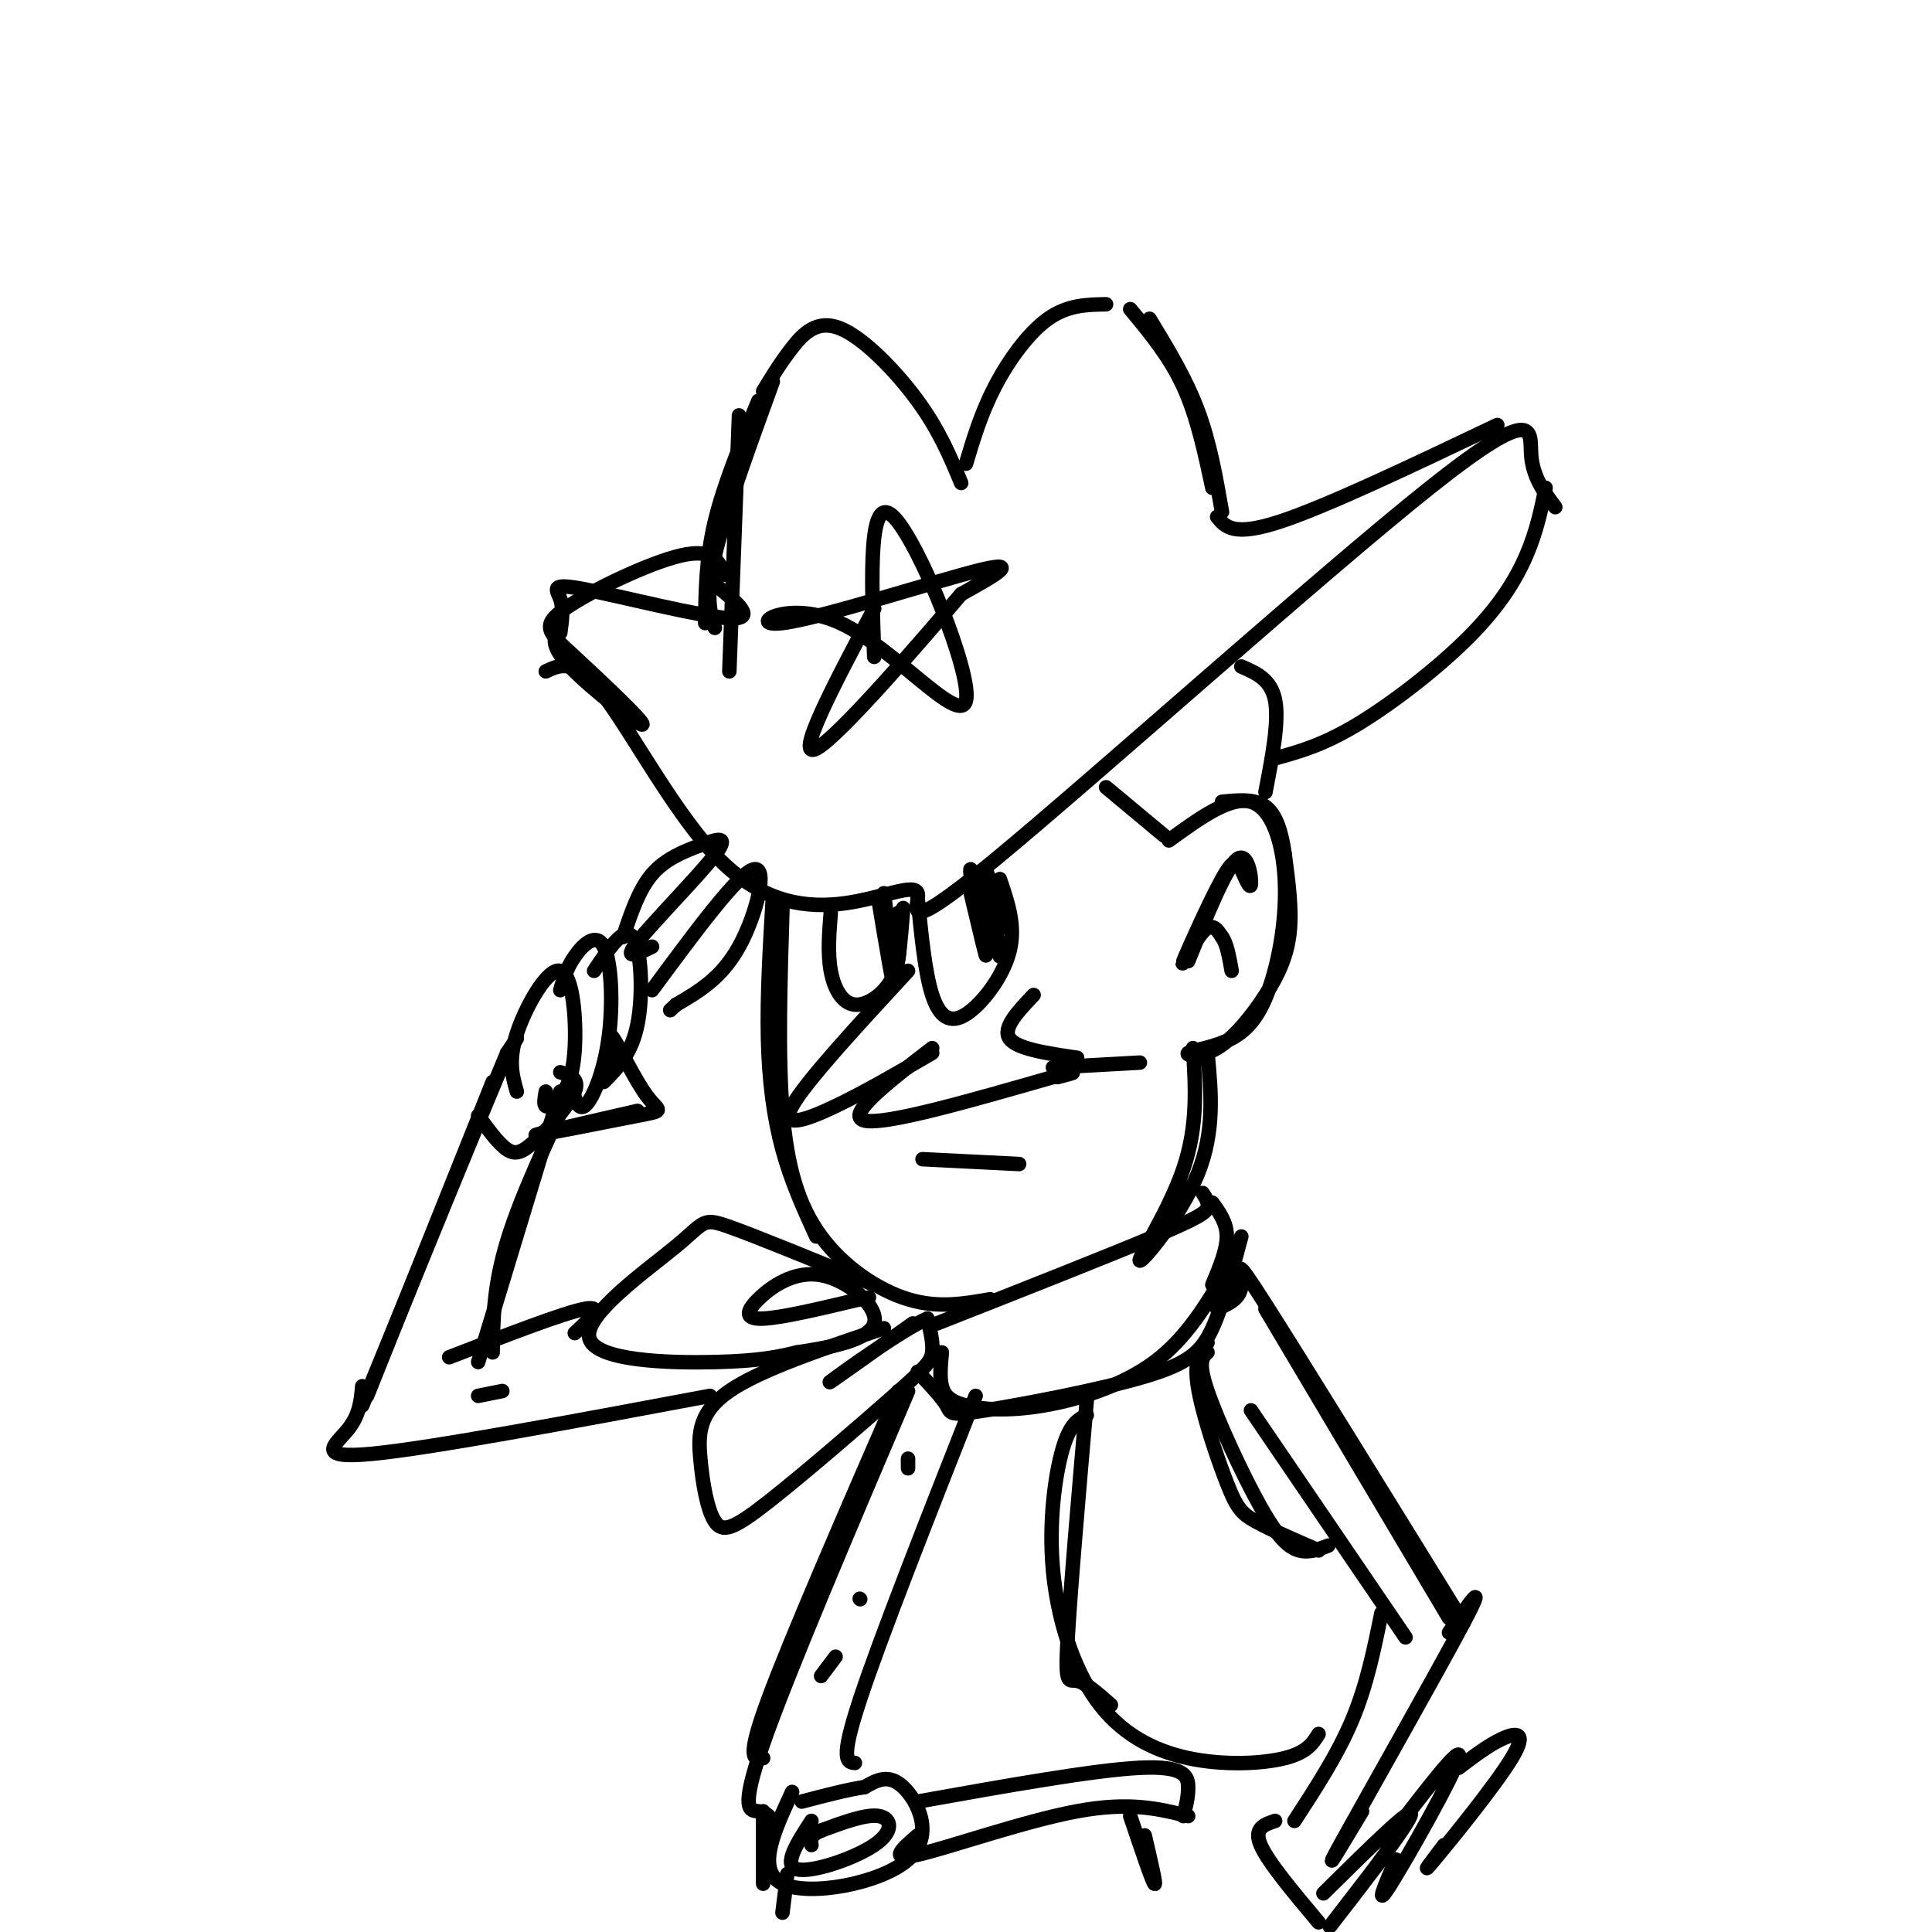 <svg viewBox='0 0 400 400' version='1.1' xmlns='http://www.w3.org/2000/svg' xmlns:xlink='http://www.w3.org/1999/xlink'><g fill='none' stroke='rgb(0,0,0)' stroke-width='3' stroke-linecap='round' stroke-linejoin='round'><path d='M157,83c-3.583,8.667 -7.167,17.333 -9,25c-1.833,7.667 -1.917,14.333 -2,21'/><path d='M160,79c-5.000,13.750 -10.000,27.500 -12,36c-2.000,8.500 -1.000,11.750 0,15'/><path d='M158,81c1.827,-3.006 3.655,-6.012 6,-9c2.345,-2.988 5.208,-5.958 10,-4c4.792,1.958 11.512,8.845 16,15c4.488,6.155 6.744,11.577 9,17'/><path d='M200,96c1.578,-5.267 3.156,-10.533 6,-16c2.844,-5.467 6.956,-11.133 11,-14c4.044,-2.867 8.022,-2.933 12,-3'/><path d='M234,64c4.083,4.917 8.167,9.833 11,16c2.833,6.167 4.417,13.583 6,21'/><path d='M238,66c3.750,6.167 7.500,12.333 10,19c2.500,6.667 3.750,13.833 5,21'/><path d='M113,139c3.006,-1.420 6.013,-2.839 12,5c5.987,7.839 14.956,24.937 24,34c9.044,9.063 18.164,10.090 26,9c7.836,-1.090 14.390,-4.298 15,-2c0.610,2.298 -4.723,10.100 16,-7c20.723,-17.100 67.502,-59.104 90,-77c22.498,-17.896 20.714,-11.685 21,-7c0.286,4.685 2.643,7.842 5,11'/><path d='M150,119c-1.170,-2.769 -2.340,-5.538 -9,-4c-6.660,1.538 -18.809,7.382 -24,11c-5.191,3.618 -3.422,5.011 2,10c5.422,4.989 14.498,13.574 14,14c-0.498,0.426 -10.571,-7.307 -15,-12c-4.429,-4.693 -3.215,-6.347 -2,-8'/><path d='M320,101c-0.917,4.488 -1.833,8.976 -4,14c-2.167,5.024 -5.583,10.583 -12,17c-6.417,6.417 -15.833,13.690 -23,18c-7.167,4.310 -12.083,5.655 -17,7'/><path d='M181,136c-0.610,-17.071 -1.221,-34.143 4,-29c5.221,5.143 16.272,32.500 15,38c-1.272,5.500 -14.867,-10.856 -26,-16c-11.133,-5.144 -19.805,0.923 -12,0c7.805,-0.923 32.087,-8.835 41,-11c8.913,-2.165 2.456,1.418 -4,5'/><path d='M199,123c-7.822,9.178 -25.378,29.622 -30,32c-4.622,2.378 3.689,-13.311 12,-29'/><path d='M252,107c1.667,2.083 3.333,4.167 13,1c9.667,-3.167 27.333,-11.583 45,-20'/><path d='M160,186c-0.600,10.089 -1.200,20.178 -1,29c0.200,8.822 1.200,16.378 3,23c1.800,6.622 4.400,12.311 7,18'/><path d='M162,188c-0.470,15.196 -0.940,30.393 0,42c0.940,11.607 3.292,19.625 8,26c4.708,6.375 11.774,11.107 18,13c6.226,1.893 11.613,0.946 17,0'/><path d='M242,174c6.345,-4.609 12.689,-9.218 17,-8c4.311,1.218 6.588,8.265 7,16c0.412,7.735 -1.042,16.160 -3,22c-1.958,5.840 -4.422,9.095 -8,11c-3.578,1.905 -8.271,2.461 -9,3c-0.729,0.539 2.506,1.062 6,-1c3.494,-2.062 7.248,-6.709 10,-11c2.752,-4.291 4.500,-8.226 5,-13c0.500,-4.774 -0.250,-10.387 -1,-16'/><path d='M266,177c-0.644,-4.667 -1.756,-8.333 -4,-10c-2.244,-1.667 -5.622,-1.333 -9,-1'/><path d='M229,163c0.000,0.000 12.000,10.000 12,10'/><path d='M257,138c3.083,1.333 6.167,2.667 7,7c0.833,4.333 -0.583,11.667 -2,19'/><path d='M247,217c0.518,8.030 1.036,16.060 -2,25c-3.036,8.940 -9.625,18.792 -9,19c0.625,0.208 8.464,-9.226 12,-18c3.536,-8.774 2.768,-16.887 2,-25'/><path d='M188,201c-10.689,11.578 -21.378,23.156 -24,28c-2.622,4.844 2.822,2.956 9,0c6.178,-2.956 13.089,-6.978 20,-11'/><path d='M193,217c-9.083,7.000 -18.167,14.000 -14,15c4.167,1.000 21.583,-4.000 39,-9'/><path d='M218,223c6.667,-1.500 3.833,-0.750 1,0'/><path d='M218,221c0.000,0.000 18.000,-1.000 18,-1'/><path d='M191,240c0.000,0.000 20.000,1.000 20,1'/><path d='M172,189c-0.333,4.179 -0.667,8.357 0,12c0.667,3.643 2.333,6.750 5,7c2.667,0.250 6.333,-2.357 8,-6c1.667,-3.643 1.333,-8.321 1,-13'/><path d='M190,186c0.756,7.702 1.512,15.405 3,20c1.488,4.595 3.708,6.083 7,4c3.292,-2.083 7.655,-7.738 9,-13c1.345,-5.262 -0.327,-10.131 -2,-15'/><path d='M182,187c1.542,9.280 3.083,18.560 3,16c-0.083,-2.560 -1.792,-16.958 -2,-18c-0.208,-1.042 1.083,11.274 2,14c0.917,2.726 1.458,-4.137 2,-11'/><path d='M201,185c1.820,7.695 3.640,15.391 3,12c-0.640,-3.391 -3.738,-17.868 -3,-17c0.738,0.868 5.314,17.080 6,18c0.686,0.920 -2.518,-13.451 -3,-17c-0.482,-3.549 1.759,3.726 4,11'/><path d='M181,266c-12.159,-4.992 -24.319,-9.984 -30,-12c-5.681,-2.016 -4.884,-1.056 -11,4c-6.116,5.056 -19.147,14.207 -18,19c1.147,4.793 16.470,5.226 26,5c9.530,-0.226 13.265,-1.113 17,-2'/><path d='M165,280c6.723,-1.001 15.031,-2.503 16,-6c0.969,-3.497 -5.400,-8.989 -11,-10c-5.600,-1.011 -10.431,2.459 -13,5c-2.569,2.541 -2.877,4.155 1,4c3.877,-0.155 11.938,-2.077 20,-4'/><path d='M178,269c3.333,-0.667 1.667,-0.333 0,0'/><path d='M183,275c-12.792,4.292 -25.584,8.585 -32,13c-6.416,4.415 -6.457,8.953 -6,14c0.457,5.047 1.413,10.604 3,13c1.587,2.396 3.807,1.632 11,-4c7.193,-5.632 19.360,-16.132 26,-22c6.640,-5.868 7.754,-7.105 8,-9c0.246,-1.895 -0.377,-4.447 -1,-7'/><path d='M192,273c-5.356,2.333 -18.244,11.667 -20,13c-1.756,1.333 7.622,-5.333 17,-12'/><path d='M195,280c-0.241,2.547 -0.482,5.094 0,7c0.482,1.906 1.686,3.171 5,4c3.314,0.829 8.738,1.223 16,0c7.262,-1.223 16.360,-4.064 23,-9c6.640,-4.936 10.820,-11.968 15,-19'/><path d='M194,274c17.756,-7.000 35.511,-14.000 45,-18c9.489,-4.000 10.711,-5.000 11,-6c0.289,-1.000 -0.356,-2.000 -1,-3'/><path d='M251,249c1.500,2.083 3.000,4.167 3,7c0.000,2.833 -1.500,6.417 -3,10'/><path d='M190,284c2.528,2.683 5.056,5.365 6,7c0.944,1.635 0.305,2.222 8,1c7.695,-1.222 23.726,-4.252 33,-7c9.274,-2.748 11.793,-5.214 14,-10c2.207,-4.786 4.104,-11.893 6,-19'/><path d='M186,288c-11.167,25.667 -22.333,51.333 -27,64c-4.667,12.667 -2.833,12.333 -1,12'/><path d='M188,288c-12.489,29.311 -24.978,58.622 -30,73c-5.022,14.378 -2.578,13.822 -1,14c1.578,0.178 2.289,1.089 3,2'/><path d='M225,290c-1.756,20.333 -3.511,40.667 -4,50c-0.489,9.333 0.289,7.667 2,8c1.711,0.333 4.356,2.667 7,5'/><path d='M225,293c-1.728,0.851 -3.456,1.703 -5,7c-1.544,5.297 -2.903,15.041 -2,25c0.903,9.959 4.067,20.133 9,27c4.933,6.867 11.636,10.426 19,12c7.364,1.574 15.390,1.164 20,0c4.610,-1.164 5.805,-3.082 7,-5'/><path d='M250,278c-1.423,1.744 -2.845,3.488 -2,9c0.845,5.512 3.958,14.792 6,20c2.042,5.208 3.012,6.345 6,8c2.988,1.655 7.994,3.827 13,6'/><path d='M250,280c-1.042,0.940 -2.083,1.881 0,8c2.083,6.119 7.292,17.417 11,24c3.708,6.583 5.917,8.452 8,9c2.083,0.548 4.042,-0.226 6,-1'/><path d='M259,292c0.000,0.000 32.000,47.000 32,47'/><path d='M252,271c2.467,-1.089 4.933,-2.178 5,-5c0.067,-2.822 -2.267,-7.378 5,4c7.267,11.378 24.133,38.689 41,66'/><path d='M262,271c0.000,0.000 38.000,64.000 38,64'/><path d='M107,226c-0.910,-3.190 -1.821,-6.379 0,-12c1.821,-5.621 6.372,-13.672 9,-13c2.628,0.672 3.333,10.067 3,16c-0.333,5.933 -1.705,8.405 -3,10c-1.295,1.595 -2.513,2.313 -3,2c-0.487,-0.313 -0.244,-1.656 0,-3'/><path d='M116,205c0.654,-2.278 1.308,-4.555 3,-7c1.692,-2.445 4.423,-5.057 6,-2c1.577,3.057 2.002,11.785 1,19c-1.002,7.215 -3.429,12.919 -5,14c-1.571,1.081 -2.285,-2.459 -3,-6'/><path d='M123,201c3.111,-4.689 6.222,-9.378 8,-7c1.778,2.378 2.222,11.822 1,18c-1.222,6.178 -4.111,9.089 -7,12'/><path d='M129,194c1.627,-4.896 3.254,-9.793 6,-13c2.746,-3.207 6.612,-4.726 10,-6c3.388,-1.274 6.297,-2.305 3,2c-3.297,4.305 -12.799,13.944 -16,18c-3.201,4.056 -0.100,2.528 3,1'/><path d='M135,205c8.911,-12.067 17.822,-24.133 21,-25c3.178,-0.867 0.622,9.467 -3,16c-3.622,6.533 -8.311,9.267 -13,12'/><path d='M140,208c-2.167,2.000 -1.083,1.000 0,0'/><path d='M107,215c0.000,0.000 -2.000,3.000 -2,3'/><path d='M105,218c-5.333,12.667 -17.667,42.833 -30,73'/><path d='M102,224c0.000,0.000 -26.000,65.000 -26,65'/><path d='M116,226c0.000,0.000 -17.000,56.000 -17,56'/><path d='M119,224c-5.583,11.833 -11.167,23.667 -14,33c-2.833,9.333 -2.917,16.167 -3,23'/><path d='M75,287c-0.267,2.978 -0.533,5.956 -3,9c-2.467,3.044 -7.133,6.156 5,5c12.133,-1.156 41.067,-6.578 70,-12'/><path d='M93,281c11.833,-4.583 23.667,-9.167 28,-10c4.333,-0.833 1.167,2.083 -2,5'/><path d='M104,288c0.000,0.000 -5.000,1.000 -5,1'/><path d='M286,334c-1.500,7.417 -3.000,14.833 -6,22c-3.000,7.167 -7.500,14.083 -12,21'/><path d='M300,338c4.133,-5.978 8.267,-11.956 3,-2c-5.267,9.956 -19.933,35.844 -25,45c-5.067,9.156 -0.533,1.578 4,-6'/><path d='M164,371c-3.768,8.149 -7.536,16.298 -2,19c5.536,2.702 20.375,-0.042 26,-5c5.625,-4.958 2.036,-12.131 -1,-15c-3.036,-2.869 -5.518,-1.435 -8,0'/><path d='M179,370c-3.500,0.500 -8.250,1.750 -13,3'/><path d='M158,375c0.000,0.000 0.000,15.000 0,15'/><path d='M190,380c-3.156,2.711 -6.311,5.422 0,4c6.311,-1.422 22.089,-6.978 33,-9c10.911,-2.022 16.956,-0.511 23,1'/><path d='M190,373c18.289,-3.267 36.578,-6.533 46,-7c9.422,-0.467 9.978,1.867 10,4c0.022,2.133 -0.489,4.067 -1,6'/><path d='M202,289c-9.917,25.167 -19.833,50.333 -24,63c-4.167,12.667 -2.583,12.833 -1,13'/><path d='M188,302c0.000,0.000 0.000,2.000 0,2'/><path d='M178,331c0.000,0.000 0.100,0.100 0.1,0.1'/><path d='M173,343c0.000,0.000 -3.000,4.000 -3,4'/><path d='M264,377c-2.250,0.750 -4.500,1.500 -3,5c1.500,3.500 6.750,9.750 12,16'/><path d='M274,392c9.600,-9.489 19.200,-18.978 18,-16c-1.200,2.978 -13.200,18.422 -16,22c-2.800,3.578 3.600,-4.711 10,-13'/><path d='M288,380c7.489,-9.756 14.978,-19.511 14,-16c-0.978,3.511 -10.422,20.289 -14,26c-3.578,5.711 -1.289,0.356 1,-5'/><path d='M302,366c3.089,-2.345 6.179,-4.690 9,-6c2.821,-1.310 5.375,-1.583 2,4c-3.375,5.583 -12.679,17.024 -16,21c-3.321,3.976 -0.661,0.488 2,-3'/><path d='M168,377c-2.976,4.595 -5.952,9.190 -3,10c2.952,0.810 11.833,-2.167 16,-5c4.167,-2.833 3.619,-5.524 1,-6c-2.619,-0.476 -7.310,1.262 -12,3'/><path d='M170,379c-2.333,1.000 -2.167,2.000 -2,3'/><path d='M163,388c0.000,0.000 -1.000,8.000 -1,8'/><path d='M234,376c2.250,6.667 4.500,13.333 5,14c0.500,0.667 -0.750,-4.667 -2,-10'/><path d='M214,206c-3.250,3.417 -6.500,6.833 -5,9c1.500,2.167 7.750,3.083 14,4'/><path d='M246,199c3.839,-9.509 7.679,-19.017 10,-21c2.321,-1.983 3.125,3.561 3,5c-0.125,1.439 -1.177,-1.225 -2,-3c-0.823,-1.775 -1.416,-2.661 -4,2c-2.584,4.661 -7.157,14.870 -8,17c-0.843,2.130 2.045,-3.820 4,-6c1.955,-2.180 2.978,-0.590 4,1'/><path d='M253,194c1.000,1.333 1.500,4.167 2,7'/><path d='M116,131c0.345,-2.512 0.690,-5.024 0,-7c-0.690,-1.976 -2.417,-3.417 5,-2c7.417,1.417 23.976,5.690 30,6c6.024,0.310 1.512,-3.345 -3,-7'/><path d='M153,86c0.000,0.000 -2.000,53.000 -2,53'/><path d='M127,219c-0.652,-2.968 -1.305,-5.936 0,-4c1.305,1.936 4.566,8.777 7,12c2.434,3.223 4.040,2.829 -2,4c-6.040,1.171 -19.726,3.906 -21,4c-1.274,0.094 9.863,-2.453 21,-5'/><path d='M116,222c2.030,0.661 4.060,1.321 3,4c-1.060,2.679 -5.208,7.375 -8,10c-2.792,2.625 -4.226,3.179 -6,2c-1.774,-1.179 -3.887,-4.089 -6,-7'/></g>
</svg>
